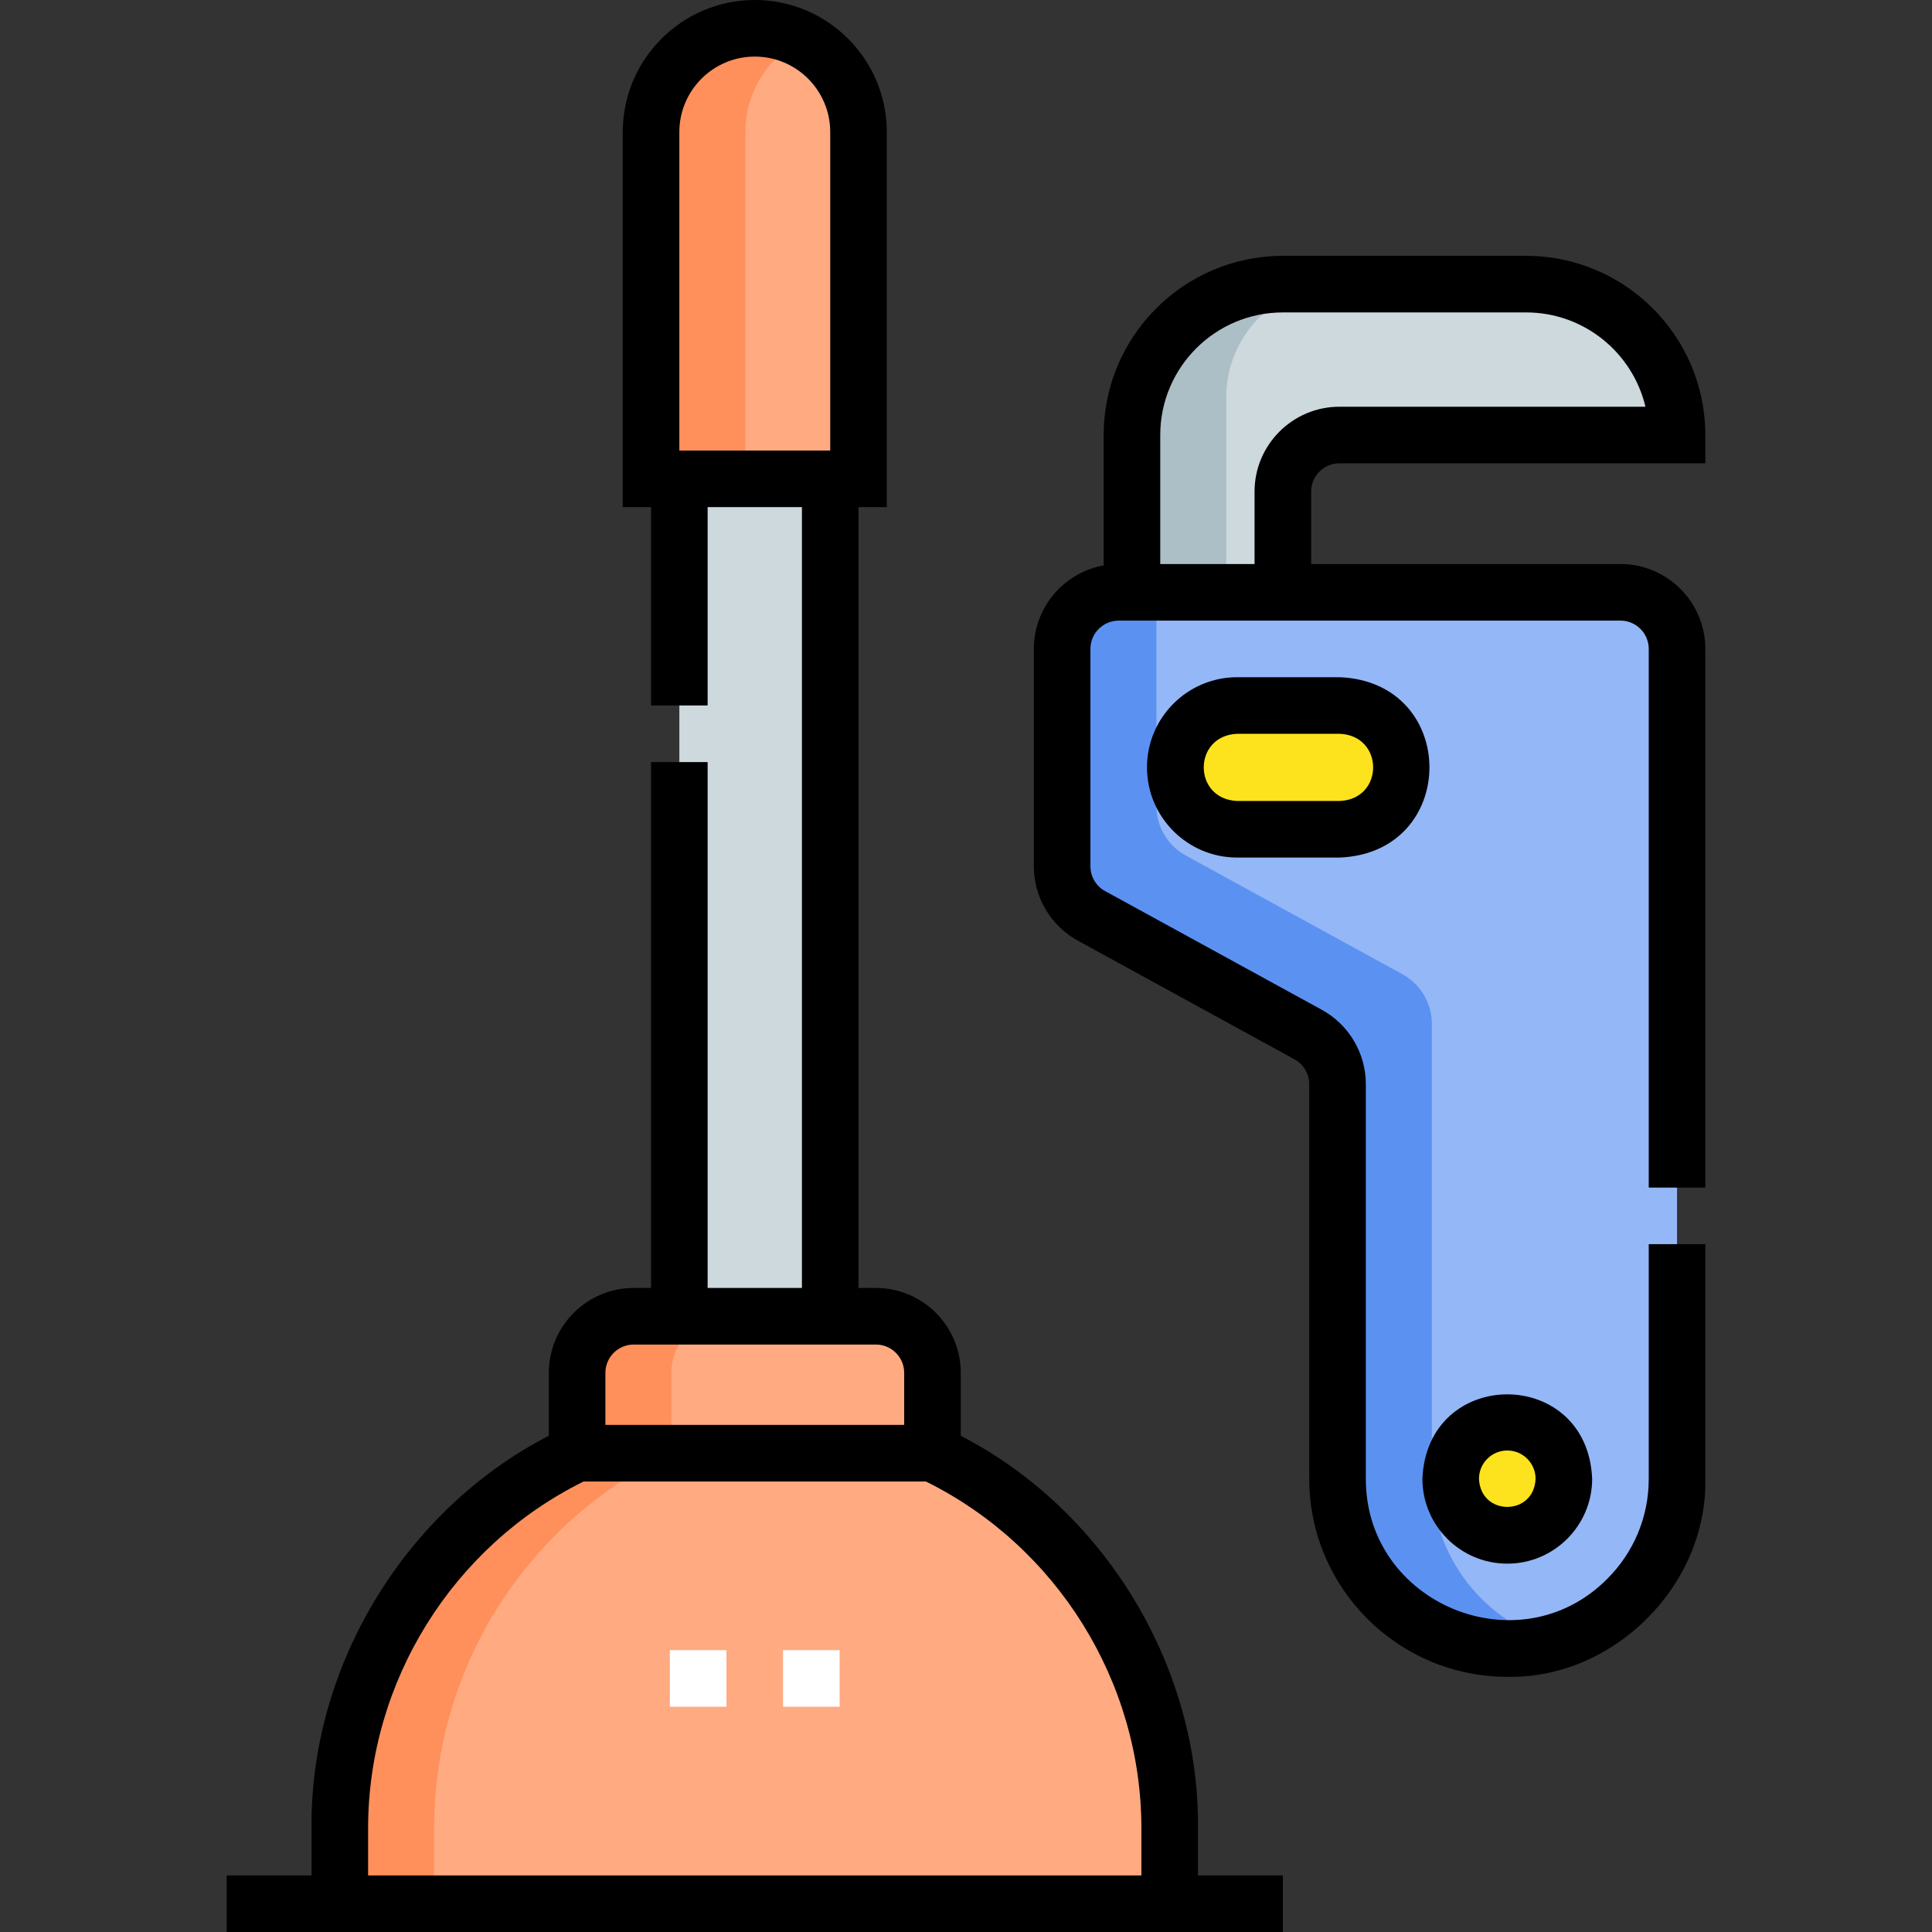 <svg id="Layer_1" enable-background="new 0 0 512.177 512.177" viewBox="0 0 512.177 512.177" xmlns="http://www.w3.org/2000/svg"><rect x="0" y="0" width="512.177" height="512.177" fill="#333333" stroke="none"/><g><g><path d="m429.584 157.03h-133.014c-8.284 0-15 6.716-15 15v57.621c0 5.479 2.988 10.523 7.793 13.155l57.428 31.461c4.805 2.633 7.793 7.676 7.793 13.155v104.608c0 24.853 20.147 45 45 45 24.853 0 45-20.147 45-45v-220c0-8.285-6.716-15-15-15z" fill="#94b7f7"/><path d="m247.177 385.246h-94.187c-37.189 17.645-62.907 55.532-62.907 99.431v20h220v-20c.001-43.899-25.718-81.787-62.906-99.431z" fill="#ffaa81"/><path d="m172.596 126.941v-91.941c0-15.188 12.312-27.5 27.5-27.5 15.188 0 27.5 12.312 27.5 27.5v91.941z" fill="#ffaa81"/><path d="m180.096 126.941h40v222h-40z" fill="#cdd9dd"/><path d="m232.201 348.941h-64.211c-8.284 0-15 6.716-15 15v21.304h94.211v-21.304c0-8.284-6.716-15-15-15z" fill="#ffaa81"/><path d="m311.57 203.436c0-9.061 7.345-16.406 16.406-16.406h27.189c9.061 0 16.406 7.345 16.406 16.406 0 9.061-7.345 16.406-16.406 16.406h-27.189c-9.061-.001-16.406-7.346-16.406-16.406z" fill="#fde31d"/><path d="m404.584 75.324h-64.5c-22.091 0-40 17.909-40 40v41.706h40v-26.706c0-8.284 6.716-15 15-15h89.5c0-22.092-17.909-40-40-40z" fill="#cdd9dd"/><circle cx="399.584" cy="392.03" fill="#fde31d" r="15"/><g fill="#ff905b"><path d="m212.596 10.508c-3.751-1.918-7.997-3.008-12.5-3.008-15.188 0-27.5 12.312-27.5 27.5v91.941h25v-91.941c0-10.685 6.098-19.939 15-24.492z"/><path d="m192.99 348.941h-25c-8.284 0-15 6.716-15 15v21.304h25v-21.304c0-8.284 6.716-15 15-15z"/><path d="m177.99 385.246h-25c-37.189 17.645-62.907 55.532-62.907 99.431v20h25v-20c.001-43.899 25.719-81.787 62.907-99.431z"/></g><path d="m379.584 392.03v-120.608c0-5.479-2.988-10.523-7.793-13.155l-57.428-31.461c-4.805-2.633-7.793-7.676-7.793-13.155v-56.621h-10c-8.284 0-15 6.716-15 15v57.621c0 5.479 2.988 10.523 7.793 13.155l57.428 31.461c4.805 2.633 7.793 7.676 7.793 13.155v104.608c0 24.853 20.147 45 45 45 4.339 0 8.53-.627 12.5-1.773-18.769-5.418-32.5-22.714-32.5-43.227z" fill="#5b92f2"/><path d="m355.084 75.324h-15c-22.091 0-40 17.909-40 40v41.706h25v-51.706c0-16.569 13.431-30 30-30z" fill="#acbfc7"/></g><g><path d="m317.584 484.677c.401-42.986-24.787-84.412-62.882-104.043v-16.693c0-12.406-10.093-22.5-22.5-22.5h-4.608v-207h7.502v-99.441c0-19.299-15.701-35-35-35s-35 15.701-35 35v99.441h7.498v52.585h15v-52.585h25v206.995h-25v-139.41h-15v139.415h-4.603c-12.407 0-22.5 10.094-22.5 22.5v16.679c-38.109 19.628-63.307 61.059-62.906 104.056v12.5h-22.5v15h280v-15h-22.5v-12.499zm-117.488-469.677c11.028 0 20 8.972 20 20v84.437h-40v-84.437c0-11.028 8.972-20 20-20zm-39.606 348.941c0-4.136 3.364-7.5 7.5-7.5h64.211c4.136 0 7.5 3.364 7.5 7.5v13.804h-79.211zm-62.906 133.236v-12.5c0-38.836 22.367-74.735 57.127-91.932h90.745c34.761 17.196 57.127 53.096 57.127 91.932v12.5z"/><path d="m355.164 179.53h-27.188c-13.182 0-23.906 10.724-23.906 23.905s10.724 23.906 23.906 23.906h27.188c31.707-1.309 31.712-46.5 0-47.811zm0 32.812h-27.188c-11.807-.486-11.819-17.321 0-17.812h27.188c11.808.486 11.818 17.322 0 17.812z"/><path d="m355.084 122.824h97v-7.5c0-26.191-21.309-47.5-47.5-47.5h-64.5c-26.191 0-47.5 21.309-47.5 47.5v34.563c-10.509 1.89-18.51 11.094-18.51 22.139v57.62c0 8.233 4.48 15.798 11.687 19.738l57.429 31.459c2.402 1.316 3.894 3.839 3.894 6.583v104.6c0 28.948 23.551 52.5 52.5 52.5 28.218.577 53.086-24.275 52.5-52.5v-62.199h-15v62.199c0 10.018-3.9 19.435-10.983 26.518-23.352 23.518-64.082 6.661-64.016-26.518v-104.599c0-8.225-4.478-15.788-11.687-19.738l-57.435-31.462c-2.398-1.312-3.888-3.833-3.888-6.58v-57.62c0-4.116 3.333-7.466 7.442-7.497h51.068v-.003h82c4.136 0 7.5 3.364 7.5 7.5v142.801h15v-142.802c0-12.406-10.093-22.5-22.5-22.5h-82v-19.202c-.001-4.136 3.363-7.5 7.499-7.5zm-47.5 26.702v-34.202c0-17.921 14.58-32.5 32.5-32.5h64.5c15.34 0 28.232 10.683 31.626 25h-81.126c-12.407 0-22.5 10.094-22.5 22.5v19.202z"/><path d="m399.584 414.529c12.407 0 22.5-10.094 22.5-22.5-1.236-29.849-43.769-29.841-45 0 0 12.407 10.093 22.5 22.5 22.5zm0-30c4.136 0 7.5 3.364 7.5 7.5-.393 9.943-14.608 9.94-15 0 0-4.135 3.364-7.5 7.5-7.5z"/></g><g fill="#fff"><path d="m177.584 437.461h15v15h-15z"/><path d="m207.584 437.461h15v15h-15z"/></g></g><g/><g/><g/><g/><g/><g/><g/><g/><g/><g/><g/><g/><g/><g/><g/></svg>